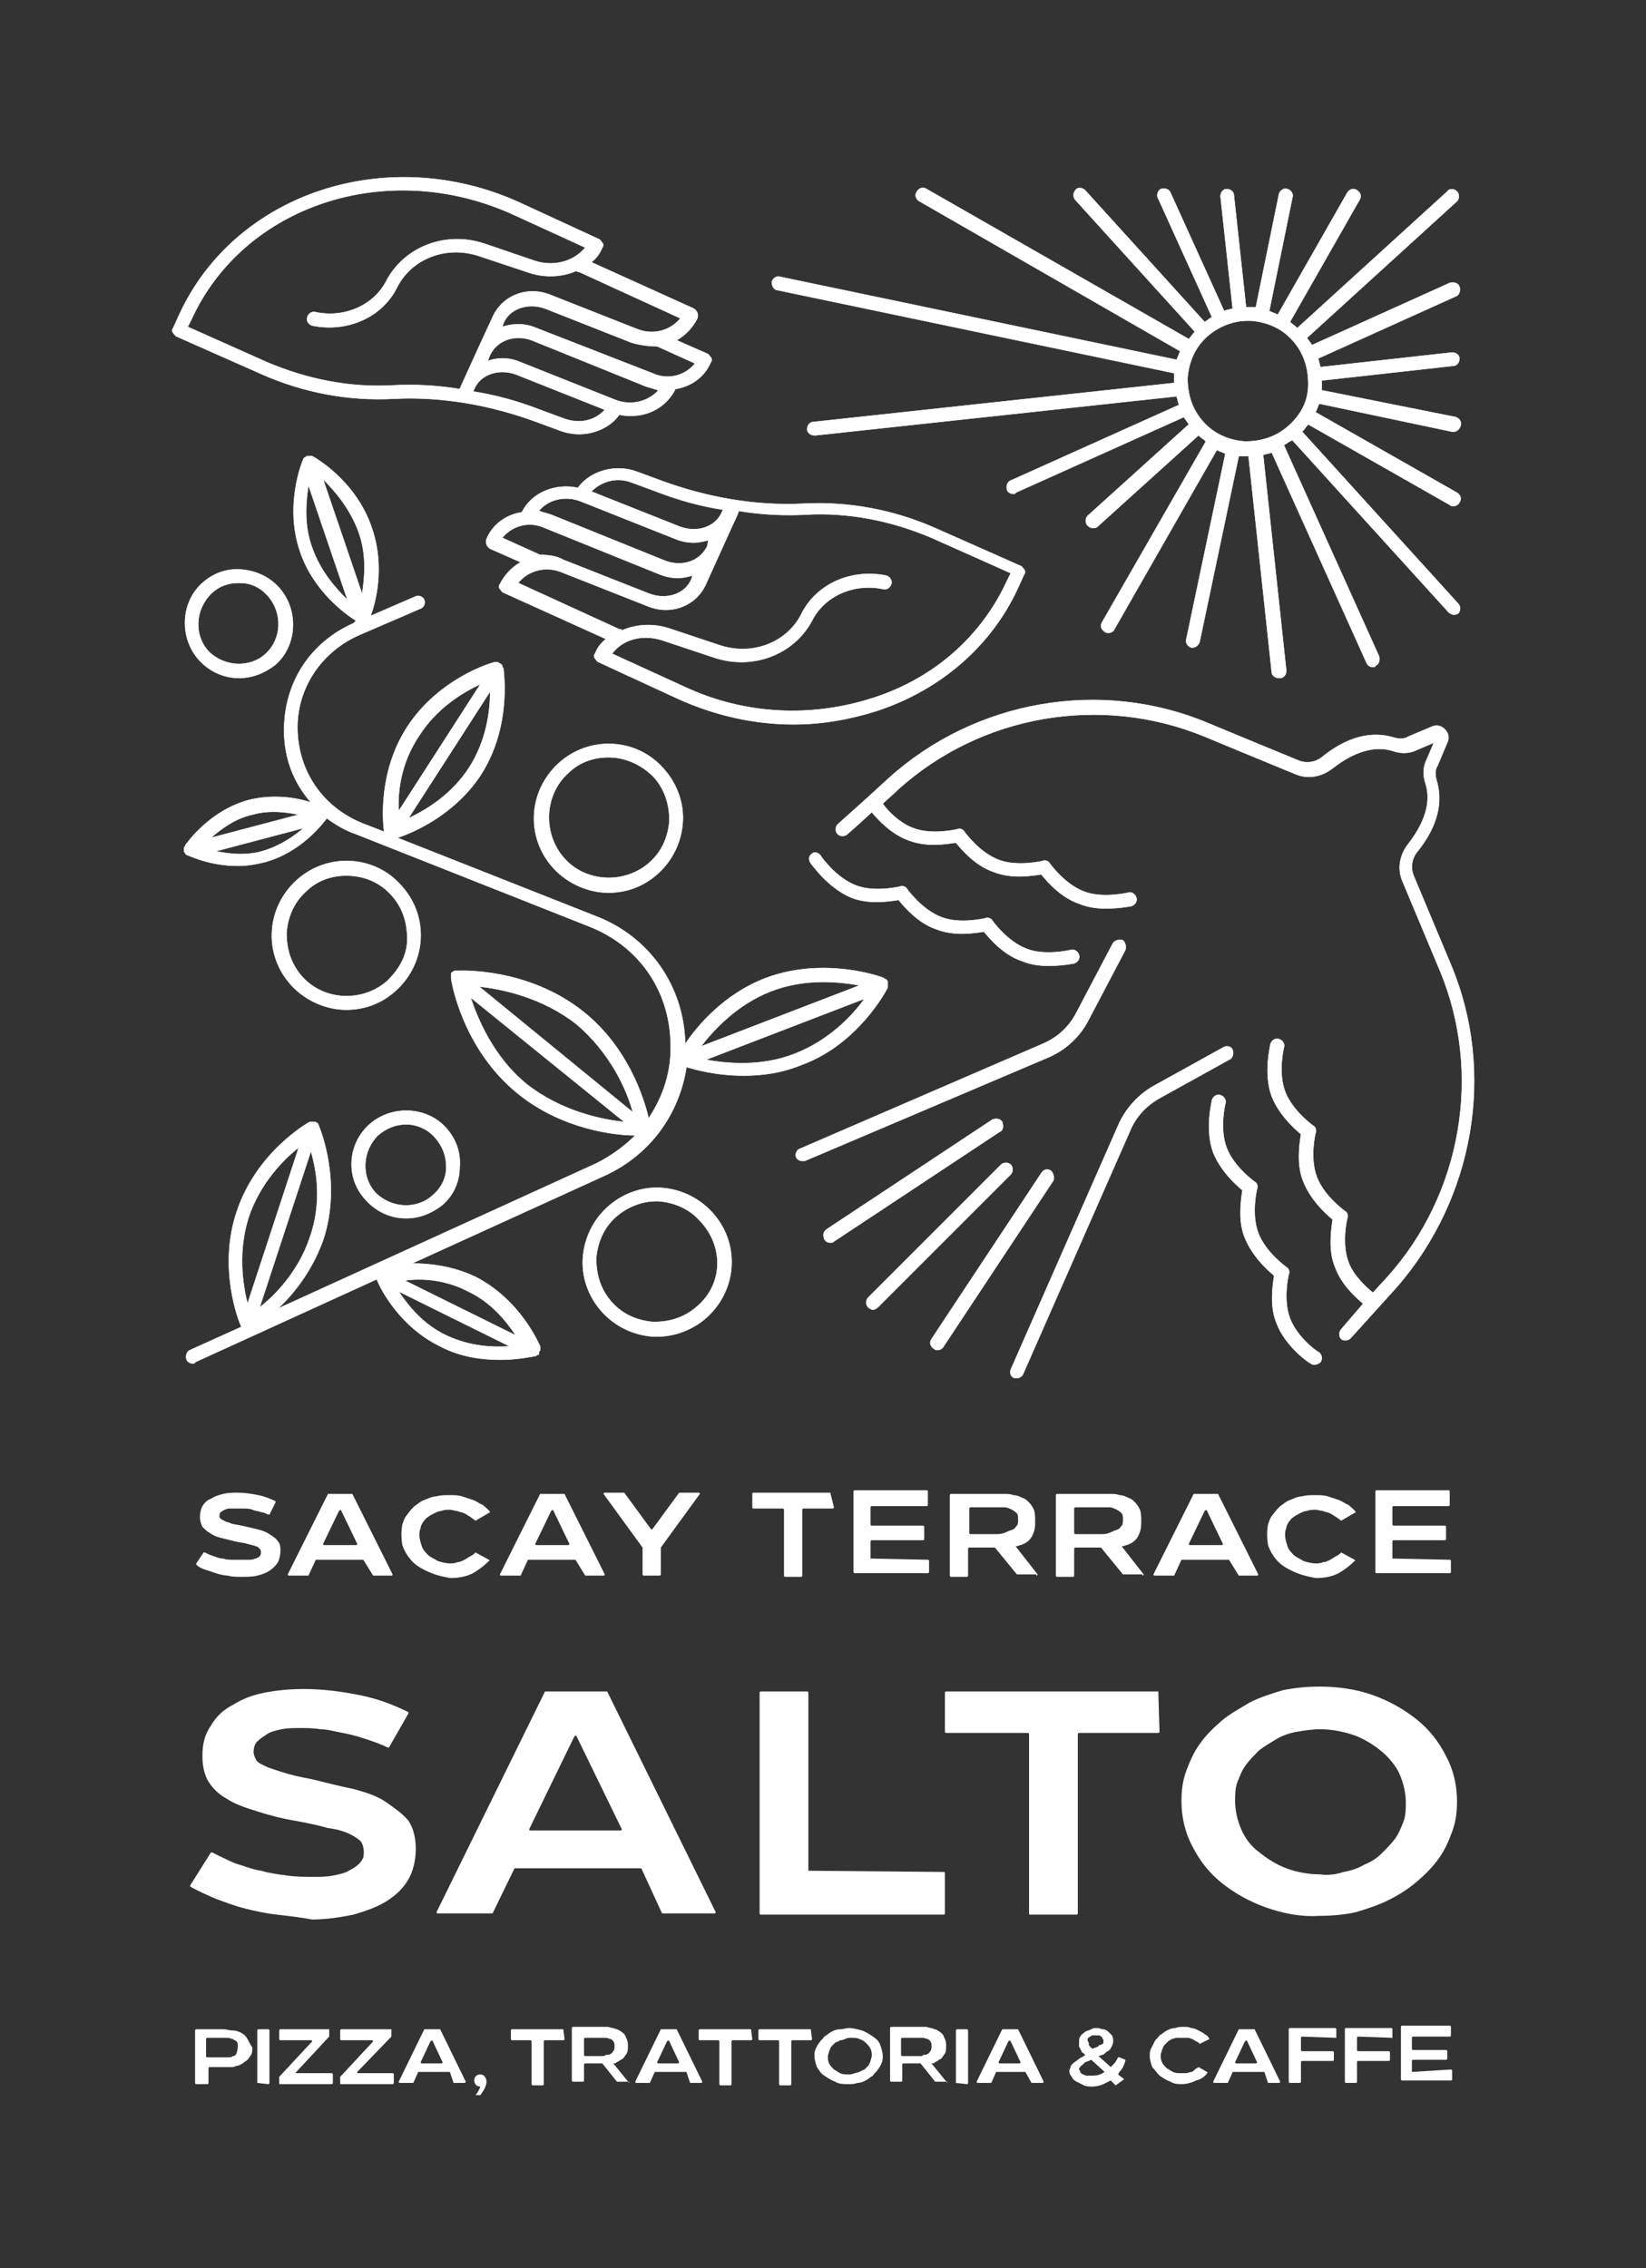 <?xml version="1.0" encoding="utf-8"?>
<!-- Generator: Adobe Illustrator 24.2.0, SVG Export Plug-In . SVG Version: 6.00 Build 0)  -->
<svg version="1.1" id="レイヤー_1" xmlns="http://www.w3.org/2000/svg" xmlns:xlink="http://www.w3.org/1999/xlink" x="0px"
	 y="0px" viewBox="0 0 135 186" style="enable-background:new 0 0 135 186;" xml:space="preserve">
<rect x="0" y="0" width="135" height="186" fill="#333333" stroke="none"/>
<style type="text/css">
	.st0{fill:#FFFFFF;}
	.st1{fill:#FFFFFF;stroke:#FFFFFF;stroke-width:3.500000e-02;stroke-linejoin:round;stroke-miterlimit:10;}
</style>
<g>
	<g>
		<g>
			<g>
				<path class="st0" d="M18.7,129.2c-0.3,0-0.7-0.1-1-0.2c-0.3-0.1-0.6-0.2-0.9-0.3c-0.3-0.1-0.5-0.2-0.7-0.4c0,0,0-0.1,0-0.1
					l0.6-0.9c0,0,0.1,0,0.1,0c0.2,0.1,0.4,0.2,0.7,0.3c0.3,0.1,0.5,0.2,0.8,0.2c0.3,0.1,0.5,0.1,0.8,0.1c0.3,0,0.5,0,0.8,0
					c0.2,0,0.4,0,0.6,0c0.2,0,0.4-0.1,0.5-0.1c0.1-0.1,0.3-0.1,0.3-0.2c0.1-0.1,0.1-0.2,0.1-0.3c0-0.1,0-0.2-0.1-0.3
					c-0.1-0.1-0.2-0.2-0.3-0.2c-0.2-0.1-0.4-0.1-0.7-0.2c-0.3-0.1-0.6-0.1-1-0.2c-0.4-0.1-0.8-0.2-1.2-0.3s-0.6-0.2-0.9-0.4
					c-0.2-0.1-0.4-0.3-0.6-0.5c-0.1-0.2-0.2-0.5-0.2-0.8c0-0.4,0.1-0.7,0.2-0.9c0.2-0.3,0.4-0.5,0.7-0.6c0.3-0.2,0.6-0.3,1-0.4
					c0.4-0.1,0.8-0.1,1.2-0.1c0.6,0,1.2,0.1,1.7,0.2c0.5,0.1,1,0.3,1.4,0.5c0,0,0,0.1,0,0.1l-0.5,1c0,0-0.1,0-0.1,0
					c-0.2-0.1-0.4-0.2-0.6-0.2c-0.2-0.1-0.5-0.1-0.7-0.2c-0.2-0.1-0.5-0.1-0.7-0.1c-0.2,0-0.4,0-0.6,0c-0.2,0-0.4,0-0.6,0
					c-0.2,0-0.3,0.1-0.4,0.1c-0.1,0.1-0.2,0.1-0.3,0.2c-0.1,0.1-0.1,0.2-0.1,0.3c0,0.1,0,0.2,0.1,0.2c0,0.1,0.1,0.1,0.3,0.2
					c0.1,0.1,0.3,0.1,0.5,0.2c0.2,0.1,0.5,0.1,0.9,0.2c0.5,0.1,0.9,0.2,1.3,0.3c0.4,0.1,0.7,0.2,1,0.4c0.3,0.2,0.5,0.3,0.7,0.6
					c0.2,0.2,0.2,0.5,0.2,0.8c0,0.3-0.1,0.7-0.2,0.9c-0.2,0.3-0.4,0.5-0.7,0.7c-0.3,0.2-0.6,0.3-1,0.4c-0.4,0.1-0.8,0.1-1.3,0.1
					C19.4,129.3,19,129.3,18.7,129.2z"/>
				<path class="st0" d="M30.6,129.2h1.5c0.1,0,0.1-0.1,0.1-0.1l-3.3-6.6c0,0,0,0-0.1,0h-1.8c0,0-0.1,0-0.1,0l-3.3,6.6
					c0,0,0,0.1,0.1,0.1h1.5c0,0,0.1,0,0.1,0l0.6-1.3c0,0,0,0,0.1,0h3.7c0,0,0.1,0,0.1,0L30.6,129.2
					C30.6,129.2,30.6,129.2,30.6,129.2z M28,123.9l1.3,2.7c0,0,0,0.1-0.1,0.1h-2.6c-0.1,0-0.1-0.1-0.1-0.1l1.3-2.7
					C27.9,123.8,28,123.8,28,123.9z"/>
				<path class="st0" d="M35.4,129c-0.5-0.2-0.9-0.4-1.3-0.7c-0.5-0.4-0.9-1-1.1-1.6c0,0,0,0,0,0c-0.1-0.6-0.1-1.2,0-1.7
					c0.1-0.3,0.2-0.6,0.4-0.8c0.2-0.3,0.4-0.5,0.6-0.7c0.3-0.2,0.5-0.4,0.8-0.5c0.3-0.1,0.6-0.3,1-0.3c0.3-0.1,0.7-0.1,1.1-0.1
					c0.3,0,0.7,0,1,0.1c0.3,0.1,0.6,0.2,0.9,0.3c0.3,0.1,0.5,0.3,0.8,0.4c0.2,0.2,0.5,0.4,0.6,0.6l-1.2,0.7
					c-0.1-0.1-0.3-0.2-0.4-0.3c-0.2-0.1-0.3-0.2-0.5-0.3c-0.2-0.1-0.4-0.1-0.6-0.2c-0.2,0-0.4-0.1-0.6-0.1c-0.2,0-0.5,0-0.7,0.1
					c-0.2,0-0.4,0.1-0.6,0.2c-0.2,0.1-0.4,0.2-0.5,0.3c-0.2,0.1-0.3,0.3-0.4,0.4c-0.1,0.2-0.2,0.3-0.2,0.5c-0.1,0.2-0.1,0.4-0.1,0.6
					c0,0.3,0.1,0.6,0.2,0.9c0.1,0.3,0.3,0.5,0.5,0.7c0.2,0.2,0.5,0.3,0.8,0.5c0.3,0.1,0.7,0.2,1,0.2c0.2,0,0.4,0,0.6-0.1
					c0.2,0,0.4-0.1,0.6-0.2c0.2-0.1,0.3-0.2,0.5-0.3c0.2-0.1,0.3-0.2,0.4-0.3l1.1,0.6c0,0,0.1,0.1,0,0.1c-0.4,0.4-0.8,0.7-1.3,1
					c-0.6,0.3-1.2,0.4-1.9,0.4C36.4,129.3,35.9,129.2,35.4,129z"/>
				<path class="st0" d="M48,129.2h1.5c0.1,0,0.1-0.1,0.1-0.1l-3.3-6.6c0,0,0,0-0.1,0h-1.8c0,0-0.1,0-0.1,0l-3.3,6.6
					c0,0,0,0.1,0.1,0.1h1.5c0,0,0.1,0,0.1,0l0.6-1.3c0,0,0,0,0.1,0h3.7c0,0,0.1,0,0.1,0L48,129.2C48,129.2,48,129.2,48,129.2z
					 M45.4,123.9l1.3,2.7c0,0,0,0.1-0.1,0.1h-2.6c-0.1,0-0.1-0.1-0.1-0.1l1.3-2.7C45.3,123.8,45.4,123.8,45.4,123.9z"/>
				<path class="st0" d="M57.3,122.4h-1.5c0,0,0,0-0.1,0l-2.2,3c0,0-0.1,0-0.1,0l-2.2-3c0,0,0,0-0.1,0h-1.5c-0.1,0-0.1,0.1-0.1,0.1
					l3.2,4.4c0,0,0,0,0,0v2.2c0,0,0,0.1,0.1,0.1h1.3c0,0,0.1,0,0.1-0.1v-2.2c0,0,0,0,0,0l3.2-4.4C57.4,122.5,57.4,122.4,57.3,122.4z
					"/>
				<path class="st0" d="M68.1,122.4h-6.3c0,0-0.1,0-0.1,0.1v1.1c0,0,0,0.1,0.1,0.1h2.4c0,0,0.1,0,0.1,0.1v5.4c0,0,0,0.1,0.1,0.1
					h1.3c0,0,0.1,0,0.1-0.1v-5.4c0,0,0-0.1,0.1-0.1h2.4c0,0,0.1,0,0.1-0.1L68.1,122.4C68.1,122.5,68.1,122.4,68.1,122.4z"/>
				<path class="st0" d="M71.4,127.8v-1.4c0,0,0-0.1,0.1-0.1h4.2c0,0,0.1,0,0.1-0.1v-1c0,0,0-0.1-0.1-0.1h-4.2c0,0-0.1,0-0.1-0.1
					v-1.4c0,0,0-0.1,0.1-0.1H76c0,0,0.1,0,0.1-0.1v-1.1c0,0,0-0.1-0.1-0.1h-5.9c0,0-0.1,0-0.1,0.1v6.6c0,0,0,0.1,0.1,0.1h6
					c0,0,0.1,0,0.1-0.1V128c0,0,0-0.1-0.1-0.1L71.4,127.8C71.5,127.9,71.4,127.9,71.4,127.8z"/>
				<path class="st0" d="M85,129.2c0.1,0,0.1-0.1,0.1-0.1l-1.8-2.3c0.2,0,0.3-0.1,0.4-0.1c0.3-0.1,0.5-0.2,0.7-0.4
					c0.2-0.2,0.3-0.4,0.4-0.7c0.1-0.3,0.1-0.6,0.1-0.9c0-0.3,0-0.6-0.1-0.9c-0.1-0.2-0.2-0.4-0.4-0.6c-0.2-0.2-0.3-0.3-0.6-0.4
					c-0.2-0.1-0.4-0.2-0.7-0.2c-0.2-0.1-0.5-0.1-0.8-0.1c-0.3,0-0.5,0-0.8,0h-3.5c0,0-0.1,0-0.1,0.1v6.6c0,0,0,0.1,0.1,0.1h1.3
					c0,0,0.1,0,0.1-0.1V127c0,0,0-0.1,0.1-0.1h1.6c0.1,0,0.2,0,0.3,0c0.1,0,0.2,0,0.2,0l1.8,2.2c0,0,0,0,0.1,0H85z M81.7,125.8h-2.1
					c0,0-0.1,0-0.1-0.1v-2c0,0,0-0.1,0.1-0.1h2.1c0.2,0,0.5,0,0.7,0c0.2,0,0.4,0.1,0.6,0.2c0.2,0.1,0.3,0.2,0.4,0.3
					c0.1,0.1,0.1,0.3,0.1,0.5c0,0.2,0,0.4-0.1,0.5c-0.1,0.1-0.2,0.3-0.3,0.3c-0.2,0.1-0.3,0.1-0.5,0.2
					C82.2,125.8,81.9,125.8,81.7,125.8z"/>
				<path class="st0" d="M93.7,129.2c0.1,0,0.1-0.1,0.1-0.1l-1.8-2.3c0.2,0,0.3-0.1,0.4-0.1c0.3-0.1,0.5-0.2,0.7-0.4
					c0.2-0.2,0.3-0.4,0.4-0.7c0.1-0.3,0.1-0.6,0.1-0.9c0-0.3,0-0.6-0.1-0.9c-0.1-0.2-0.2-0.4-0.4-0.6c-0.2-0.2-0.3-0.3-0.6-0.4
					c-0.2-0.1-0.4-0.2-0.7-0.2c-0.2-0.1-0.5-0.1-0.8-0.1c-0.3,0-0.5,0-0.8,0h-3.5c0,0-0.1,0-0.1,0.1v6.6c0,0,0,0.1,0.1,0.1h1.3
					c0,0,0.1,0,0.1-0.1V127c0,0,0-0.1,0.1-0.1h1.6c0.1,0,0.2,0,0.3,0c0.1,0,0.2,0,0.2,0l1.8,2.2c0,0,0,0,0.1,0H93.7z M90.3,125.8
					h-2.1c0,0-0.1,0-0.1-0.1v-2c0,0,0-0.1,0.1-0.1h2.1c0.2,0,0.5,0,0.7,0c0.2,0,0.4,0.1,0.6,0.2c0.2,0.1,0.3,0.2,0.4,0.3
					c0.1,0.1,0.1,0.3,0.1,0.5c0,0.2,0,0.4-0.1,0.5c-0.1,0.1-0.2,0.3-0.3,0.3c-0.2,0.1-0.3,0.1-0.5,0.2
					C90.8,125.8,90.6,125.8,90.3,125.8z"/>
				<path class="st0" d="M101.6,129.2h1.5c0.1,0,0.1-0.1,0.1-0.1l-3.3-6.6c0,0,0,0-0.1,0h-1.8c0,0-0.1,0-0.1,0l-3.3,6.6
					c0,0,0,0.1,0.1,0.1h1.5c0,0,0.1,0,0.1,0l0.6-1.3c0,0,0,0,0.1,0h3.7c0,0,0.1,0,0.1,0L101.6,129.2
					C101.5,129.2,101.5,129.2,101.6,129.2z M99,123.9l1.3,2.7c0,0,0,0.1-0.1,0.1h-2.6c-0.1,0-0.1-0.1-0.1-0.1l1.3-2.7
					C98.9,123.8,99,123.8,99,123.9z"/>
				<path class="st0" d="M106.4,129c-0.5-0.2-0.9-0.4-1.3-0.7c-0.5-0.4-0.9-1-1.1-1.6c0,0,0,0,0,0c-0.1-0.6-0.1-1.2,0-1.7
					c0.1-0.3,0.2-0.6,0.4-0.8c0.2-0.3,0.4-0.5,0.6-0.7c0.3-0.2,0.5-0.4,0.8-0.5c0.3-0.1,0.6-0.3,1-0.3c0.3-0.1,0.7-0.1,1.1-0.1
					c0.3,0,0.7,0,1,0.1c0.3,0.1,0.6,0.2,0.9,0.3c0.3,0.1,0.5,0.3,0.8,0.4c0.2,0.2,0.5,0.4,0.6,0.6l-1.2,0.7
					c-0.1-0.1-0.3-0.2-0.4-0.3c-0.2-0.1-0.3-0.2-0.5-0.3c-0.2-0.1-0.4-0.1-0.6-0.2c-0.2,0-0.4-0.1-0.6-0.1c-0.2,0-0.5,0-0.7,0.1
					c-0.2,0-0.4,0.1-0.6,0.2c-0.2,0.1-0.4,0.2-0.5,0.3c-0.2,0.1-0.3,0.3-0.4,0.4c-0.1,0.2-0.2,0.3-0.2,0.5c-0.1,0.2-0.1,0.4-0.1,0.6
					c0,0.3,0.1,0.6,0.2,0.9c0.1,0.3,0.3,0.5,0.5,0.7c0.2,0.2,0.5,0.3,0.8,0.5c0.3,0.1,0.7,0.2,1,0.2c0.2,0,0.4,0,0.6-0.1
					c0.2,0,0.4-0.1,0.6-0.2c0.2-0.1,0.3-0.2,0.5-0.3c0.2-0.1,0.3-0.2,0.4-0.3l1.1,0.6c0,0,0.1,0.1,0,0.1c-0.4,0.4-0.8,0.7-1.3,1
					c-0.6,0.3-1.2,0.4-1.9,0.4C107.4,129.3,106.9,129.2,106.4,129z"/>
				<path class="st0" d="M114.2,127.8v-1.4c0,0,0-0.1,0.1-0.1h4.2c0,0,0.1,0,0.1-0.1v-1c0,0,0-0.1-0.1-0.1h-4.2c0,0-0.1,0-0.1-0.1
					v-1.4c0,0,0-0.1,0.1-0.1h4.5c0,0,0.1,0,0.1-0.1v-1.1c0,0,0-0.1-0.1-0.1h-5.9c0,0-0.1,0-0.1,0.1v6.6c0,0,0,0.1,0.1,0.1h6
					c0,0,0.1,0,0.1-0.1V128c0,0,0-0.1-0.1-0.1L114.2,127.8C114.2,127.9,114.2,127.9,114.2,127.8z"/>
			</g>
			<g>
				<path class="st0" d="M22.7,157c-0.9-0.1-1.8-0.3-2.6-0.5c-0.8-0.2-1.6-0.5-2.4-0.8c-0.7-0.3-1.4-0.6-2.1-1c0,0,0-0.1,0-0.1
					l1.7-2.7c0,0,0.1,0,0.1,0c0.6,0.3,1.2,0.6,1.9,0.9c0.7,0.2,1.4,0.5,2.1,0.6c0.7,0.2,1.4,0.3,2.2,0.4c0.7,0.1,1.4,0.1,2.1,0.1
					c0.6,0,1.1,0,1.6-0.1c0.5-0.1,1-0.2,1.3-0.4c0.6-0.3,1-0.6,1.2-1.1c0,0,0,0,0,0c0.1-0.5,0-1-0.2-1.3c-0.2-0.2-0.5-0.4-0.9-0.6
					c-0.4-0.2-1-0.4-1.8-0.5c-0.7-0.2-1.6-0.4-2.7-0.6c-1.2-0.2-2.3-0.5-3.2-0.8c-1-0.3-1.8-0.6-2.4-1c-0.7-0.4-1.1-0.8-1.5-1.4
					c-0.3-0.5-0.5-1.2-0.5-2.1c0-1,0.2-1.8,0.7-2.5c0.4-0.7,1-1.3,1.8-1.7c0.8-0.5,1.6-0.8,2.6-1c1-0.2,2.1-0.3,3.2-0.3
					c1.6,0,3.1,0.2,4.6,0.5c1.5,0.3,2.8,0.8,4,1.4c0,0,0,0.1,0,0.1l-1.6,2.8c0,0-0.1,0-0.1,0c-0.6-0.3-1.2-0.5-1.8-0.7
					c-0.6-0.2-1.3-0.4-1.9-0.5c-0.6-0.1-1.2-0.3-1.8-0.3c-0.6-0.1-1.2-0.1-1.7-0.1c-0.5,0-1,0-1.5,0.1c-0.5,0.1-0.9,0.2-1.2,0.4
					c-0.3,0.2-0.6,0.4-0.8,0.6c-0.2,0.2-0.3,0.5-0.3,0.9c0,0.2,0.1,0.4,0.2,0.6c0.1,0.2,0.3,0.3,0.7,0.5s0.8,0.3,1.4,0.5
					c0.6,0.2,1.4,0.4,2.5,0.6c1.2,0.3,2.4,0.6,3.4,0.8c1.1,0.3,2,0.6,2.7,1.1s1.3,0.9,1.8,1.5c0.4,0.6,0.6,1.4,0.6,2.3
					c0,0.9-0.2,1.8-0.6,2.5s-1,1.3-1.8,1.8s-1.7,0.8-2.7,1.1c-1,0.2-2.2,0.4-3.4,0.4C24.5,157.2,23.6,157.1,22.7,157z"/>
				<path class="st0" d="M54.3,156.9h4.3c0.1,0,0.1-0.1,0.1-0.1l-8.9-18.1c0,0,0,0-0.1,0h-4.9c0,0-0.1,0-0.1,0l-8.9,18.1
					c0,0,0,0.1,0.1,0.1h4.4c0,0,0.1,0,0.1,0l1.8-3.7c0,0,0,0,0.1,0h10.2c0,0,0.1,0,0.1,0L54.3,156.9
					C54.2,156.9,54.2,156.9,54.3,156.9z M47.3,142.4L51,150c0,0,0,0.1-0.1,0.1h-7.4c-0.1,0-0.1-0.1-0.1-0.1l3.7-7.6
					C47.2,142.3,47.3,142.3,47.3,142.4z"/>
				<path class="st0" d="M66.3,153.4v-14.6c0,0,0-0.1-0.1-0.1h-3.8c0,0-0.1,0-0.1,0.1v18.1c0,0,0,0.1,0.1,0.1h15c0,0,0.1,0,0.1-0.1
					v-3.3c0,0,0-0.1-0.1-0.1L66.3,153.4C66.3,153.4,66.3,153.4,66.3,153.4z"/>
				<path class="st0" d="M95,138.7H77.6c0,0-0.1,0-0.1,0.1v3.2c0,0,0,0.1,0.1,0.1h6.7c0,0,0.1,0,0.1,0.1v14.7c0,0,0,0.1,0.1,0.1h3.8
					c0,0,0.1,0,0.1-0.1v-14.7c0,0,0-0.1,0.1-0.1H95c0,0,0.1,0,0.1-0.1L95,138.7C95.1,138.7,95.1,138.7,95,138.7z"/>
				<path class="st0" d="M103.8,156.4c-1.4-0.5-2.6-1.2-3.6-2c-1-0.8-1.8-1.8-2.4-3c-0.6-1.1-0.9-2.4-0.9-3.7c0-0.9,0.1-1.7,0.4-2.5
					c0.3-0.8,0.6-1.5,1.1-2.2c0.5-0.7,1.1-1.3,1.8-1.9c0.7-0.6,1.5-1,2.3-1.5c0.8-0.4,1.7-0.7,2.7-1c1-0.2,2-0.3,3-0.3
					c1.5,0,3,0.2,4.4,0.7s2.6,1.2,3.6,2c1,0.8,1.8,1.8,2.4,3c0.6,1.1,0.9,2.4,0.9,3.7c0,0.9-0.1,1.7-0.4,2.5
					c-0.3,0.8-0.6,1.5-1.1,2.2c-0.5,0.7-1.1,1.3-1.8,1.9c-0.7,0.6-1.5,1.1-2.3,1.5c-0.8,0.4-1.7,0.7-2.7,1c-0.9,0.2-1.9,0.3-3,0.3
					C106.7,157.2,105.2,156.9,103.8,156.4z M110.2,153.5c0.6-0.1,1.2-0.3,1.7-0.6c0.5-0.2,1-0.5,1.4-0.9c0.4-0.4,0.8-0.8,1.1-1.2
					c0.3-0.4,0.5-0.9,0.7-1.4c0.2-0.5,0.2-1.1,0.2-1.6c0-0.8-0.2-1.6-0.5-2.3s-0.9-1.4-1.5-1.9c-0.6-0.5-1.4-1-2.2-1.3
					c-0.9-0.3-1.8-0.5-2.8-0.5c-0.7,0-1.3,0.1-1.9,0.2c-0.6,0.1-1.2,0.3-1.7,0.6c-0.5,0.3-1,0.6-1.4,0.9c-0.4,0.4-0.8,0.8-1.1,1.2
					c-0.3,0.4-0.5,0.9-0.7,1.4c-0.2,0.5-0.2,1.1-0.2,1.6c0,0.8,0.2,1.6,0.5,2.3c0.3,0.7,0.8,1.4,1.5,1.9c0.6,0.5,1.4,1,2.2,1.3
					s1.8,0.5,2.8,0.5C108.9,153.8,109.6,153.7,110.2,153.5z"/>
			</g>
			<g>
				<path class="st0" d="M20.3,167.2c-0.1-0.2-0.3-0.4-0.5-0.5c-0.2-0.1-0.4-0.2-0.7-0.2c-0.3,0-0.5-0.1-0.8-0.1h-2.2
					c0,0-0.1,0-0.1,0.1v4.3c0,0,0,0.1,0.1,0.1H17c0,0,0.1,0,0.1-0.1v-1.2c0,0,0-0.1,0.1-0.1h1.2c0.2,0,0.3,0,0.5,0
					c0.2,0,0.3,0,0.5-0.1c0.2,0,0.3-0.1,0.5-0.2c0.1-0.1,0.3-0.2,0.4-0.3c0.1-0.1,0.2-0.3,0.3-0.4c0.1-0.2,0.1-0.4,0.1-0.6
					C20.5,167.6,20.4,167.4,20.3,167.2z M19.4,168.4c-0.1,0.1-0.1,0.2-0.3,0.2c-0.1,0.1-0.2,0.1-0.4,0.1c-0.1,0-0.3,0-0.5,0h-1.2
					c0,0-0.1,0-0.1-0.1v-1.4c0,0,0-0.1,0.1-0.1h1.2c0.2,0,0.3,0,0.5,0c0.1,0,0.3,0.1,0.4,0.1c0.1,0.1,0.2,0.1,0.3,0.2
					c0.1,0.1,0.1,0.2,0.1,0.4C19.5,168.1,19.4,168.3,19.4,168.4z"/>
				<path class="st0" d="M21.1,170.8v-4.3c0,0,0-0.1,0.1-0.1H22c0,0,0.1,0,0.1,0.1v4.3c0,0,0,0.1-0.1,0.1L21.1,170.8
					C21.1,170.8,21.1,170.8,21.1,170.8z"/>
				<path class="st0" d="M24.3,169.9L27,167c0,0,0,0,0,0v-0.6H23c0,0-0.1,0-0.1,0.1v0.7c0,0,0,0.1,0.1,0.1h2.5
					c0.1,0,0.1,0.1,0.1,0.1l-2.7,2.9c0,0,0,0,0,0v0.6h4.3c0,0,0.1,0,0.1-0.1v-0.7c0,0,0-0.1-0.1-0.1h-2.7
					C24.2,170,24.2,170,24.3,169.9z"/>
				<path class="st0" d="M29.3,169.9l2.8-2.9c0,0,0,0,0,0v-0.6H28c0,0-0.1,0-0.1,0.1v0.7c0,0,0,0.1,0.1,0.1h2.5
					c0.1,0,0.1,0.1,0.1,0.1l-2.7,2.9c0,0,0,0,0,0v0.6h4.3c0,0,0.1,0,0.1-0.1v-0.7c0,0,0-0.1-0.1-0.1h-2.7
					C29.3,170,29.3,170,29.3,169.9z"/>
				<path class="st0" d="M37.2,170.8h0.9c0.1,0,0.1-0.1,0.1-0.1l-2.1-4.3c0,0,0,0-0.1,0h-1.1c0,0-0.1,0-0.1,0l-2.1,4.3
					c0,0,0,0.1,0.1,0.1h1c0,0,0.1,0,0.1,0l0.4-0.9c0,0,0,0,0.1,0h2.4c0,0,0.1,0,0.1,0L37.2,170.8C37.1,170.8,37.2,170.8,37.2,170.8z
					 M35.5,167.4l0.8,1.7c0,0,0,0.1-0.1,0.1h-1.6c-0.1,0-0.1-0.1-0.1-0.1l0.8-1.7C35.4,167.3,35.5,167.3,35.5,167.4z"/>
				<path class="st0" d="M46.2,166.4H42c0,0-0.1,0-0.1,0.1v0.7c0,0,0,0.1,0.1,0.1h1.5c0,0,0.1,0,0.1,0.1v3.5c0,0,0,0.1,0.1,0.1h0.8
					c0,0,0.1,0,0.1-0.1v-3.5c0,0,0-0.1,0.1-0.1h1.5c0,0,0.1,0,0.1-0.1L46.2,166.4C46.3,166.4,46.2,166.4,46.2,166.4z"/>
				<path class="st0" d="M51.6,170.8l-1.3-1.6c0.1,0,0.2,0,0.3-0.1c0.2-0.1,0.3-0.2,0.5-0.3c0.1-0.1,0.2-0.3,0.3-0.4
					c0.1-0.2,0.1-0.4,0.1-0.6c0-0.2,0-0.4-0.1-0.6c-0.1-0.2-0.1-0.3-0.2-0.4c-0.1-0.1-0.2-0.2-0.4-0.3c-0.1-0.1-0.3-0.1-0.5-0.2
					c-0.2,0-0.3-0.1-0.5-0.1c-0.2,0-0.3,0-0.5,0H47c0,0-0.1,0-0.1,0.1v4.3c0,0,0,0.1,0.1,0.1h0.8c0,0,0.1,0,0.1-0.1v-1.3
					c0,0,0-0.1,0.1-0.1h1c0.1,0,0.1,0,0.2,0c0.1,0,0.1,0,0.2,0l1.2,1.5c0,0,0,0,0.1,0H51.6z M49.3,168.6H48c0,0-0.1,0-0.1-0.1v-1.3
					c0,0,0-0.1,0.1-0.1h1.3c0.2,0,0.3,0,0.4,0c0.1,0,0.3,0.1,0.4,0.1c0.1,0.1,0.2,0.1,0.2,0.2c0.1,0.1,0.1,0.2,0.1,0.4
					c0,0.1,0,0.3-0.1,0.4c-0.1,0.1-0.1,0.2-0.2,0.2c-0.1,0.1-0.2,0.1-0.4,0.1C49.6,168.6,49.5,168.6,49.3,168.6z"/>
				<path class="st0" d="M56.6,170.8h0.9c0.1,0,0.1-0.1,0.1-0.1l-2.1-4.3c0,0,0,0-0.1,0h-1.1c0,0-0.1,0-0.1,0l-2.1,4.3
					c0,0,0,0.1,0.1,0.1h1c0,0,0.1,0,0.1,0l0.4-0.9c0,0,0,0,0.1,0h2.4c0,0,0.1,0,0.1,0L56.6,170.8C56.6,170.8,56.6,170.8,56.6,170.8z
					 M54.9,167.4l0.8,1.7c0,0,0,0.1-0.1,0.1h-1.6c-0.1,0-0.1-0.1-0.1-0.1l0.8-1.7C54.8,167.3,54.9,167.3,54.9,167.4z"/>
				<path class="st0" d="M61.6,166.4h-4.2c0,0-0.1,0-0.1,0.1v0.7c0,0,0,0.1,0.1,0.1h1.5c0,0,0.1,0,0.1,0.1v3.5c0,0,0,0.1,0.1,0.1
					h0.8c0,0,0.1,0,0.1-0.1v-3.5c0,0,0-0.1,0.1-0.1h1.5c0,0,0.1,0,0.1-0.1L61.6,166.4C61.6,166.4,61.6,166.4,61.6,166.4z"/>
				<path class="st0" d="M66.5,166.4h-4.2c0,0-0.1,0-0.1,0.1v0.7c0,0,0,0.1,0.1,0.1h1.5c0,0,0.1,0,0.1,0.1v3.5c0,0,0,0.1,0.1,0.1
					h0.8c0,0,0.1,0,0.1-0.1v-3.5c0,0,0-0.1,0.1-0.1h1.5c0,0,0.1,0,0.1-0.1L66.5,166.4C66.6,166.4,66.6,166.4,66.5,166.4z"/>
				<path class="st0" d="M68.5,170.7c-0.3-0.1-0.6-0.3-0.9-0.5c-0.3-0.2-0.4-0.4-0.6-0.7c-0.1-0.3-0.2-0.6-0.2-0.9
					c0-0.2,0-0.4,0.1-0.6s0.2-0.4,0.3-0.5c0.1-0.2,0.3-0.3,0.4-0.5c0.2-0.1,0.4-0.3,0.6-0.4c0.2-0.1,0.4-0.2,0.7-0.2
					s0.5-0.1,0.7-0.1c0.4,0,0.7,0.1,1.1,0.2c0.3,0.1,0.6,0.3,0.9,0.5c0.3,0.2,0.5,0.4,0.6,0.7c0.1,0.3,0.2,0.6,0.2,0.9
					c0,0.2,0,0.4-0.1,0.6s-0.2,0.4-0.3,0.5c-0.1,0.2-0.3,0.3-0.4,0.5c-0.2,0.1-0.4,0.3-0.6,0.4c-0.2,0.1-0.4,0.2-0.7,0.2
					c-0.2,0.1-0.5,0.1-0.7,0.1C69.2,170.9,68.8,170.9,68.5,170.7z M70.1,170c0.1,0,0.3-0.1,0.4-0.1c0.1-0.1,0.2-0.1,0.4-0.2
					c0.1-0.1,0.2-0.2,0.3-0.3c0.1-0.1,0.1-0.2,0.2-0.4c0-0.1,0.1-0.3,0.1-0.4c0-0.2,0-0.4-0.1-0.6s-0.2-0.3-0.4-0.5
					s-0.3-0.2-0.5-0.3c-0.2-0.1-0.4-0.1-0.7-0.1c-0.2,0-0.3,0-0.5,0.1s-0.3,0.1-0.4,0.1c-0.1,0.1-0.2,0.1-0.4,0.2
					c-0.1,0.1-0.2,0.2-0.3,0.3c-0.1,0.1-0.1,0.2-0.2,0.4c0,0.1-0.1,0.3-0.1,0.4c0,0.2,0,0.4,0.1,0.6s0.2,0.3,0.4,0.5
					c0.2,0.1,0.3,0.2,0.5,0.3c0.2,0.1,0.4,0.1,0.7,0.1C69.7,170.1,69.9,170.1,70.1,170z"/>
				<path class="st0" d="M77.7,170.8l-1.3-1.6c0.1,0,0.2,0,0.3-0.1c0.2-0.1,0.3-0.2,0.5-0.3c0.1-0.1,0.2-0.3,0.3-0.4
					c0.1-0.2,0.1-0.4,0.1-0.6c0-0.2,0-0.4-0.1-0.6c-0.1-0.2-0.1-0.3-0.2-0.4c-0.1-0.1-0.2-0.2-0.4-0.3c-0.1-0.1-0.3-0.1-0.5-0.2
					c-0.2,0-0.3-0.1-0.5-0.1c-0.2,0-0.3,0-0.5,0h-2.3c0,0-0.1,0-0.1,0.1v4.3c0,0,0,0.1,0.1,0.1h0.8c0,0,0.1,0,0.1-0.1v-1.3
					c0,0,0-0.1,0.1-0.1h1c0.1,0,0.1,0,0.2,0c0.1,0,0.1,0,0.2,0l1.2,1.5c0,0,0,0,0.1,0H77.7z M75.4,168.6H74c0,0-0.1,0-0.1-0.1v-1.3
					c0,0,0-0.1,0.1-0.1h1.3c0.2,0,0.3,0,0.4,0c0.1,0,0.3,0.1,0.4,0.1c0.1,0.1,0.2,0.1,0.2,0.2c0.1,0.1,0.1,0.2,0.1,0.4
					c0,0.1,0,0.3-0.1,0.4c-0.1,0.1-0.1,0.2-0.2,0.2c-0.1,0.1-0.2,0.1-0.4,0.1C75.7,168.6,75.6,168.6,75.4,168.6z"/>
				<path class="st0" d="M78.4,170.8v-4.3c0,0,0-0.1,0.1-0.1h0.8c0,0,0.1,0,0.1,0.1v4.3c0,0,0,0.1-0.1,0.1L78.4,170.8
					C78.4,170.8,78.4,170.8,78.4,170.8z"/>
				<path class="st0" d="M84.6,170.8h0.9c0.1,0,0.1-0.1,0.1-0.1l-2.1-4.3c0,0,0,0-0.1,0h-1.1c0,0-0.1,0-0.1,0l-2.1,4.3
					c0,0,0,0.1,0.1,0.1h1c0,0,0.1,0,0.1,0l0.4-0.9c0,0,0,0,0.1,0H84c0,0,0.1,0,0.1,0L84.6,170.8C84.5,170.8,84.5,170.8,84.6,170.8z
					 M82.9,167.4l0.8,1.7c0,0,0,0.1-0.1,0.1H82c-0.1,0-0.1-0.1-0.1-0.1l0.8-1.7C82.8,167.3,82.8,167.3,82.9,167.4z"/>
				<path class="st0" d="M91.9,169.8c0.2-0.2,0.3-0.5,0.4-0.8c0,0,0-0.1,0-0.1l-0.5-0.2c0,0-0.1,0-0.1,0c-0.1,0.2-0.2,0.4-0.4,0.6
					c-0.1,0.1-0.1,0.1-0.2,0.2l-1-0.9l0.3-0.1c0.1,0,0.2-0.1,0.3-0.2c0.1-0.1,0.2-0.1,0.3-0.2c0.1-0.1,0.1-0.2,0.2-0.3
					c0-0.1,0.1-0.2,0.1-0.4c0-0.2,0-0.3-0.1-0.5c-0.1-0.1-0.2-0.2-0.3-0.3c-0.1-0.1-0.3-0.2-0.4-0.2c-0.2,0-0.3-0.1-0.5-0.1
					c-0.2,0-0.4,0-0.5,0.1c-0.2,0.1-0.3,0.1-0.5,0.2c-0.1,0.1-0.3,0.2-0.4,0.4c-0.1,0.1-0.1,0.3-0.1,0.5c0,0.1,0,0.2,0,0.3
					c0,0.1,0.1,0.1,0.1,0.2c0,0.1,0.1,0.1,0.1,0.2c0,0.1,0.1,0.1,0.2,0.2l0.1,0.1l-0.1,0.1c-0.2,0.1-0.4,0.2-0.5,0.3
					c-0.1,0.1-0.3,0.2-0.4,0.3c-0.1,0.1-0.2,0.2-0.2,0.3c0,0.1-0.1,0.2-0.1,0.3c0,0.2,0.1,0.4,0.2,0.5c0.1,0.2,0.2,0.3,0.4,0.4
					c0.2,0.1,0.4,0.2,0.6,0.3c0.2,0.1,0.5,0.1,0.7,0.1c0.3,0,0.7-0.1,0.9-0.2c0.2-0.1,0.4-0.2,0.6-0.3l0.4,0.4l0.7-0.5l-0.5-0.4
					C91.8,169.9,91.8,169.9,91.9,169.8z M89.2,167.2c0-0.1,0.1-0.1,0.2-0.2c0.1,0,0.1-0.1,0.2-0.1c0.1,0,0.2,0,0.3,0
					c0.1,0,0.2,0,0.2,0c0.1,0,0.1,0,0.2,0.1c0.1,0,0.1,0.1,0.1,0.1c0,0.1,0.1,0.1,0.1,0.2c0,0.1,0,0.1,0,0.2c0,0.1-0.1,0.1-0.1,0.1
					c0,0-0.1,0.1-0.2,0.1c-0.1,0-0.1,0-0.1,0.1l-0.5,0.2l-0.1-0.1c-0.1,0-0.1-0.1-0.1-0.1c0,0-0.1-0.1-0.1-0.1c0,0,0-0.1,0-0.1
					c0,0,0-0.1,0-0.1C89.2,167.4,89.2,167.3,89.2,167.2z M90.2,170.1c-0.2,0.1-0.4,0.1-0.7,0.1c-0.1,0-0.3,0-0.4,0
					c-0.1,0-0.2-0.1-0.3-0.1c-0.1-0.1-0.2-0.1-0.2-0.2c0-0.1-0.1-0.2-0.1-0.2c0-0.1,0-0.1,0.1-0.2c0-0.1,0.1-0.1,0.2-0.2
					c0.1-0.1,0.1-0.1,0.2-0.2c0.1,0,0.2-0.1,0.3-0.1l0.2-0.1l1.1,1C90.4,170,90.3,170.1,90.2,170.1z"/>
				<path class="st0" d="M96,170.7c-0.3-0.1-0.6-0.3-0.9-0.5c-0.2-0.2-0.4-0.5-0.6-0.7c-0.1-0.3-0.2-0.6-0.2-0.9
					c0-0.2,0-0.4,0.1-0.6s0.2-0.4,0.3-0.6c0.1-0.2,0.3-0.3,0.4-0.5c0.2-0.1,0.4-0.3,0.6-0.4c0.2-0.1,0.4-0.2,0.7-0.2
					c0.2-0.1,0.5-0.1,0.7-0.1c0.2,0,0.4,0,0.6,0.1c0.2,0,0.4,0.1,0.6,0.2c0.2,0.1,0.4,0.2,0.5,0.3c0.2,0.1,0.3,0.2,0.4,0.4l-0.8,0.4
					c-0.1-0.1-0.2-0.2-0.3-0.2c-0.1-0.1-0.2-0.1-0.3-0.2c-0.1,0-0.2-0.1-0.4-0.1c-0.1,0-0.3,0-0.4,0c-0.2,0-0.3,0-0.5,0
					c-0.1,0-0.3,0.1-0.4,0.1c-0.1,0.1-0.2,0.1-0.3,0.2s-0.2,0.2-0.3,0.3c-0.1,0.1-0.1,0.2-0.2,0.4c0,0.1-0.1,0.3-0.1,0.4
					c0,0.2,0,0.4,0.1,0.6s0.2,0.3,0.4,0.5c0.2,0.1,0.3,0.2,0.5,0.3c0.2,0.1,0.4,0.1,0.7,0.1c0.1,0,0.3,0,0.4,0
					c0.1,0,0.3-0.1,0.4-0.1c0.1,0,0.2-0.1,0.3-0.2c0.1-0.1,0.2-0.1,0.3-0.2l0.7,0.4c0,0,0.1,0.1,0,0.1c-0.2,0.3-0.5,0.5-0.9,0.6
					c-0.4,0.2-0.8,0.3-1.2,0.3C96.7,170.9,96.3,170.9,96,170.7z"/>
				<path class="st0" d="M104,170.8h0.9c0.1,0,0.1-0.1,0.1-0.1l-2.1-4.3c0,0,0,0-0.1,0h-1.1c0,0-0.1,0-0.1,0l-2.1,4.3
					c0,0,0,0.1,0.1,0.1h1c0,0,0.1,0,0.1,0l0.4-0.9c0,0,0,0,0.1,0h2.4c0,0,0.1,0,0.1,0L104,170.8C104,170.8,104,170.8,104,170.8z
					 M102.3,167.4l0.8,1.7c0,0,0,0.1-0.1,0.1h-1.6c-0.1,0-0.1-0.1-0.1-0.1l0.8-1.7C102.2,167.3,102.3,167.3,102.3,167.4z"/>
				<path class="st0" d="M109.6,167.1v-0.7c0,0,0-0.1-0.1-0.1h-3.7c0,0-0.1,0-0.1,0.1v4.3c0,0,0,0.1,0.1,0.1h0.8c0,0,0.1,0,0.1-0.1
					v-1.6c0,0,0-0.1,0.1-0.1h2.5c0,0,0.1,0,0.1-0.1v-0.6c0,0,0-0.1-0.1-0.1h-2.5c0,0-0.1,0-0.1-0.1v-1c0,0,0-0.1,0.1-0.1
					L109.6,167.1C109.6,167.2,109.6,167.2,109.6,167.1z"/>
				<path class="st0" d="M114.2,167.1v-0.7c0,0,0-0.1-0.1-0.1h-3.7c0,0-0.1,0-0.1,0.1v4.3c0,0,0,0.1,0.1,0.1h0.8c0,0,0.1,0,0.1-0.1
					v-1.6c0,0,0-0.1,0.1-0.1h2.5c0,0,0.1,0,0.1-0.1v-0.6c0,0,0-0.1-0.1-0.1h-2.5c0,0-0.1,0-0.1-0.1v-1c0,0,0-0.1,0.1-0.1
					L114.2,167.1C114.1,167.2,114.2,167.2,114.2,167.1z"/>
				<path class="st0" d="M115.8,169.9V169c0,0,0-0.1,0.1-0.1h2.7c0,0,0.1,0,0.1-0.1v-0.6c0,0,0-0.1-0.1-0.1h-2.7c0,0-0.1,0-0.1-0.1
					v-0.9c0,0,0-0.1,0.1-0.1h3c0,0,0.1,0,0.1-0.1v-0.7c0,0,0-0.1-0.1-0.1h-3.9c0,0-0.1,0-0.1,0.1v4.3c0,0,0,0.1,0.1,0.1h4
					c0,0,0.1,0,0.1-0.1v-0.7c0,0,0-0.1-0.1-0.1L115.8,169.9C115.8,170,115.8,170,115.8,169.9z"/>
				<g>
					<path class="st0" d="M39.4,170.1c0.3,0,0.5,0.3,0.5,0.6c0,0.4-0.3,0.8-0.5,1.1h-0.4c0.1-0.1,0.3-0.4,0.4-0.7h0
						c-0.3,0-0.5-0.2-0.5-0.5C38.9,170.3,39.1,170.1,39.4,170.1z"/>
				</g>
			</g>
		</g>
		<g>
			<path class="st1" d="M101.1,86.1c-0.1-0.3-0.5-0.4-0.8-0.2L94.7,89c-1.3,0.7-2.4,1.9-3,3.3l-8.8,20c-0.1,0.3,0,0.6,0.3,0.7
				c0.1,0,0.2,0,0.2,0c0.2,0,0.4-0.1,0.5-0.3l8.8-20c0.5-1.2,1.4-2.1,2.5-2.7l5.6-3.1C101.1,86.8,101.2,86.4,101.1,86.1z"/>
			<path class="st1" d="M89.3,83.6l3-5.7c0.1-0.3,0-0.6-0.2-0.8c-0.3-0.1-0.6,0-0.8,0.2l-3,5.7c-0.6,1.2-1.6,2.1-2.8,2.6l-19.9,8.6
				c-0.3,0.1-0.4,0.5-0.3,0.7c0.1,0.2,0.3,0.3,0.5,0.3c0.1,0,0.2,0,0.2,0L86,86.7C87.4,86.1,88.6,85,89.3,83.6z"/>
			<path class="st1" d="M82.9,95.5c-0.2-0.2-0.6-0.2-0.8,0l-10.9,10.9c-0.2,0.2-0.2,0.6,0,0.8c0.1,0.1,0.3,0.2,0.4,0.2
				s0.3-0.1,0.4-0.2l10.9-10.9C83.1,96.1,83.1,95.7,82.9,95.5z"/>
			<path class="st1" d="M86.2,96c-0.3-0.2-0.6-0.1-0.8,0.2l-9,13.6c-0.2,0.3-0.1,0.6,0.2,0.8c0.1,0.1,0.2,0.1,0.3,0.1
				c0.2,0,0.4-0.1,0.5-0.3l9-13.6C86.5,96.6,86.4,96.2,86.2,96z"/>
			<path class="st1" d="M82.2,92c-0.2-0.3-0.5-0.3-0.8-0.2l-13.6,9c-0.3,0.2-0.3,0.5-0.2,0.8c0.1,0.2,0.3,0.3,0.5,0.3
				c0.1,0,0.2,0,0.3-0.1l13.6-9C82.3,92.7,82.3,92.3,82.2,92z"/>
			<path class="st1" d="M66.6,70c-0.3,0.2-0.3,0.5-0.1,0.8c0.1,0.1,1.4,2,3.3,2.8c1.5,0.6,3.2,0.3,3.9,0.2c0.5,0.6,1.6,1.9,3.1,2.4
				c1.5,0.6,3.2,0.3,3.9,0.2c0.5,0.6,1.6,1.9,3.1,2.4c0.7,0.3,1.5,0.4,2.2,0.4c1.1,0,2.1-0.2,2.1-0.2c0.3-0.1,0.5-0.4,0.4-0.7
				c-0.1-0.3-0.4-0.5-0.7-0.4c0,0-2.1,0.5-3.6-0.1c-1.6-0.6-2.8-2.3-2.8-2.3c-0.1-0.2-0.4-0.3-0.6-0.2c0,0-2.1,0.5-3.6-0.1
				c-1.6-0.6-2.8-2.3-2.8-2.3c-0.1-0.2-0.4-0.3-0.6-0.2c0,0-2.1,0.5-3.6-0.1c-1.6-0.6-2.8-2.3-2.8-2.3C67.2,69.9,66.8,69.8,66.6,70z
				"/>
			<path class="st1" d="M105.8,108.1c-0.6-1.6-0.1-3.6-0.1-3.6c0.1-0.2,0-0.5-0.2-0.6c0,0-1.7-1.2-2.3-2.8c-0.6-1.6-0.1-3.6-0.1-3.6
				c0.1-0.2,0-0.5-0.2-0.6c0,0-1.7-1.2-2.3-2.8c-0.6-1.6-0.1-3.6-0.1-3.6c0.1-0.3-0.1-0.6-0.4-0.7c-0.3-0.1-0.6,0.1-0.7,0.4
				c0,0.1-0.6,2.4,0.1,4.3c0.6,1.5,1.8,2.6,2.4,3.1c-0.1,0.7-0.4,2.5,0.2,3.9c0.6,1.5,1.8,2.6,2.4,3.1c-0.1,0.7-0.4,2.5,0.2,3.9
				c0.7,1.9,2.7,3.3,2.8,3.3c0.1,0.1,0.2,0.1,0.3,0.1c0.2,0,0.4-0.1,0.5-0.2c0.2-0.3,0.1-0.6-0.1-0.8
				C108.1,110.9,106.4,109.7,105.8,108.1z"/>
			<path class="st1" d="M119,79.1l-3.1-7.4c-0.2-0.6-0.1-1.3,0.3-1.8c1.7-2.1,2.2-4.1,1.6-6c-0.1-0.4-0.1-0.8,0.1-1.1l0.8-1.9
				c0.2-0.4,0.1-0.8-0.2-1.1c-0.3-0.3-0.7-0.4-1.1-0.2l-1.9,0.8c-0.3,0.2-0.7,0.2-1.1,0.1c-1.9-0.6-3.9-0.1-6,1.6
				c-0.5,0.4-1.2,0.5-1.8,0.3c-2.2-0.9-6.3-2.6-7.5-3.1c-8.8-3.7-19.1-1.9-26.2,4.5c-2.6,2.4-4,3.6-4.2,3.8c-0.2,0.2-0.2,0.6,0,0.8
				c0.2,0.2,0.6,0.2,0.8,0c0.1-0.1,0.6-0.5,2-1.8c0.5,0.6,1.6,1.8,3,2.3c1.5,0.6,3.2,0.3,3.9,0.2c0.5,0.6,1.6,1.9,3.1,2.4
				c1.5,0.6,3.2,0.3,3.9,0.2c0.5,0.6,1.6,1.9,3.1,2.4c0.7,0.3,1.5,0.4,2.2,0.4c1.1,0,2.1-0.2,2.1-0.2c0.3-0.1,0.5-0.4,0.4-0.7
				c-0.1-0.3-0.4-0.5-0.7-0.4c0,0-2.1,0.5-3.6-0.1c-1.6-0.6-2.8-2.3-2.8-2.3c-0.1-0.2-0.4-0.3-0.6-0.2c0,0-2.1,0.5-3.6-0.1
				c-1.6-0.6-2.8-2.3-2.8-2.3c-0.1-0.2-0.4-0.3-0.6-0.2c0,0-2.1,0.5-3.6-0.1c-1.1-0.4-2.1-1.4-2.5-2c0.4-0.4,0.8-0.7,1.3-1.2
				c6.8-6.1,16.6-7.8,25.1-4.3c1.2,0.5,5.3,2.2,7.5,3.1c1,0.4,2.1,0.2,3-0.5c1.8-1.4,3.5-1.9,5-1.4c0.6,0.2,1.3,0.2,1.9-0.1l1.4-0.6
				l-0.6,1.4c-0.3,0.6-0.3,1.3-0.1,1.9c0.5,1.5,0,3.2-1.4,5c-0.7,0.9-0.9,2-0.5,3l3.1,7.4c3.5,8.4,1.8,18.3-4.3,25.1l-1.2,1.3
				c-0.5-0.4-1.6-1.4-2-2.5c-0.6-1.6-0.1-3.6-0.1-3.6c0.1-0.2,0-0.5-0.2-0.6c0,0-1.7-1.2-2.3-2.8c-0.6-1.6-0.1-3.6-0.1-3.6
				c0.1-0.2,0-0.5-0.2-0.6c0,0-1.7-1.2-2.3-2.8c-0.6-1.6-0.1-3.6-0.1-3.6c0.1-0.3-0.1-0.6-0.4-0.7c-0.3-0.1-0.6,0.1-0.7,0.4
				c0,0.1-0.6,2.4,0.1,4.3c0.6,1.5,1.8,2.6,2.4,3.1c-0.1,0.7-0.4,2.5,0.2,3.9c0.6,1.5,1.8,2.6,2.4,3.1c-0.1,0.7-0.4,2.5,0.2,3.9
				c0.5,1.4,1.6,2.4,2.3,3l-1.8,2.1c-0.2,0.2-0.2,0.6,0,0.8c0.1,0.1,0.2,0.1,0.4,0.1c0.2,0,0.3-0.1,0.4-0.2l3.8-4.2
				C120.9,98.2,122.7,87.9,119,79.1z"/>
			<path class="st1" d="M63.8,23.8l32.5,6.8c0,0.1,0,0.3,0,0.4c0,0.1,0,0.3,0,0.4l-29.6,3.2c-0.3,0-0.5,0.3-0.5,0.6
				c0,0.3,0.3,0.5,0.6,0.5c0,0,0,0,0.1,0l29.6-3.2c0.1,0.3,0.1,0.5,0.2,0.7l-13.8,6.2c-0.3,0.1-0.4,0.5-0.3,0.8
				c0.1,0.2,0.3,0.3,0.5,0.3c0.1,0,0.2,0,0.2-0.1l13.8-6.2c0.1,0.2,0.3,0.4,0.4,0.6l-8.3,7.5c-0.2,0.2-0.2,0.6,0,0.8
				c0.1,0.1,0.3,0.2,0.4,0.2c0.1,0,0.3,0,0.4-0.1l8.3-7.5c0.2,0.2,0.4,0.3,0.6,0.5L90.4,51c-0.2,0.3-0.1,0.6,0.2,0.8
				c0.1,0.1,0.2,0.1,0.3,0.1c0.2,0,0.4-0.1,0.5-0.3l8.4-14.7c0.2,0.1,0.5,0.2,0.7,0.3l-3.2,15.2c-0.1,0.3,0.1,0.6,0.4,0.7
				c0,0,0.1,0,0.1,0c0.3,0,0.5-0.2,0.6-0.5l3.2-15.2c0.2,0,0.5,0,0.7,0c0,0,0.1,0,0.1,0l1.9,17.7c0,0.3,0.3,0.5,0.6,0.5
				c0,0,0,0,0.1,0c0.3,0,0.5-0.3,0.5-0.6l-1.9-17.7c0.3-0.1,0.5-0.1,0.7-0.2l7.8,17.3c0.1,0.2,0.3,0.3,0.5,0.3c0.1,0,0.2,0,0.2-0.1
				c0.3-0.1,0.4-0.5,0.3-0.8l-7.8-17.3c0.2-0.1,0.4-0.3,0.7-0.4l12.8,14.1c0.1,0.1,0.3,0.2,0.4,0.2c0.1,0,0.3,0,0.4-0.1
				c0.2-0.2,0.2-0.6,0-0.8l-12.8-14.1c0.2-0.2,0.3-0.4,0.5-0.6l11.6,6.6c0.1,0.1,0.2,0.1,0.3,0.1c0.2,0,0.4-0.1,0.5-0.3
				c0.2-0.3,0.1-0.6-0.2-0.8l-11.6-6.6c0.1-0.2,0.2-0.5,0.3-0.7l10.9,2.3c0,0,0.1,0,0.1,0c0.3,0,0.5-0.2,0.6-0.5
				c0.1-0.3-0.1-0.6-0.4-0.7L108.4,32c0-0.1,0-0.3,0-0.4c0-0.1,0-0.3,0-0.4l10.8-1.2c0.3,0,0.5-0.3,0.5-0.6c0-0.3-0.3-0.5-0.6-0.5
				l-10.8,1.2c-0.1-0.3-0.1-0.5-0.2-0.7l11.3-5.1c0.3-0.1,0.4-0.5,0.3-0.8c-0.1-0.3-0.5-0.4-0.8-0.3l-11.3,5.1
				c-0.1-0.2-0.3-0.4-0.4-0.6l12.3-11.2c0.2-0.2,0.2-0.6,0-0.8c-0.2-0.2-0.6-0.3-0.8,0l-12.3,11.2c-0.2-0.2-0.4-0.3-0.6-0.5l5.7-10
				c0.2-0.3,0.1-0.6-0.2-0.8c-0.3-0.2-0.6-0.1-0.8,0.2l-5.7,10c-0.2-0.1-0.5-0.2-0.7-0.3l1.9-9.3c0.1-0.3-0.1-0.6-0.4-0.7
				c-0.3-0.1-0.6,0.1-0.7,0.4l-1.9,9.3c-0.1,0-0.3,0-0.4,0c-0.1,0-0.3,0-0.4,0l-1-9.2c0-0.3-0.3-0.5-0.6-0.5c-0.3,0-0.5,0.3-0.5,0.6
				l1,9.2c-0.3,0.1-0.5,0.1-0.7,0.2L96,15.8c-0.1-0.3-0.5-0.4-0.8-0.3C95,15.6,94.8,16,95,16.3l4.4,9.7c-0.2,0.1-0.4,0.3-0.6,0.4
				l-9.8-10.8c-0.2-0.2-0.6-0.3-0.8,0c-0.2,0.2-0.2,0.6,0,0.8l9.8,10.8c-0.2,0.2-0.3,0.4-0.5,0.6L76,15.5c-0.3-0.2-0.6-0.1-0.8,0.2
				c-0.2,0.3-0.1,0.6,0.2,0.8l21.4,12.3c-0.1,0.2-0.2,0.5-0.3,0.7L64,22.7c-0.3-0.1-0.6,0.1-0.7,0.4C63.3,23.5,63.5,23.8,63.8,23.8z
				 M102.6,26.3c1.3,0.1,2.5,0.6,3.4,1.6c0.9,1,1.3,2.2,1.3,3.6s-0.6,2.5-1.6,3.4c-1,0.9-2.2,1.3-3.6,1.3c-1.3-0.1-2.5-0.6-3.4-1.6
				c-0.9-1-1.3-2.2-1.3-3.6c0.1-1.3,0.6-2.5,1.6-3.4c0.9-0.8,2.1-1.3,3.3-1.3C102.4,26.3,102.5,26.3,102.6,26.3z"/>
			<path class="st1" d="M72.8,81C72.8,81,72.8,81,72.8,81c0-0.1,0-0.1,0-0.2c0,0,0,0,0-0.1c0-0.1,0-0.2,0-0.2c0-0.1-0.1-0.1-0.1-0.2
				c0,0,0,0-0.1,0c0,0-0.1-0.1-0.1-0.1c0,0,0,0,0,0c-0.2-0.1-4.9-1.8-9.7,0c-3.4,1.3-5.6,3.9-6.6,5.4c-0.1-4.7-2.9-8.8-7.4-10.5
				l-16.2-6.4c1.2-0.4,4.6-1.8,6.8-5.1c2.6-4,1.9-8.5,1.9-8.7c0,0,0,0,0,0c0-0.1,0-0.1-0.1-0.2c0,0,0,0,0-0.1c0-0.1-0.1-0.1-0.2-0.2
				c-0.1,0-0.1-0.1-0.2-0.1c0,0-0.1,0-0.1,0c-0.1,0-0.1,0-0.1,0c0,0,0,0,0,0c-0.2,0-4.6,1.3-7.2,5.3c-2.4,3.7-2,7.8-1.9,8.6
				l-1.8-0.7c-3.2-1.3-5.2-4.2-5.3-7.6c-0.1-3.4,1.9-6.4,5-7.8l5.1-2.2c0.3-0.1,0.4-0.5,0.3-0.7c-0.1-0.3-0.5-0.4-0.7-0.3l-3.7,1.6
				c0.4-1.1,1.2-4,0.1-7.2c-1.3-3.9-4.7-5.8-4.9-5.9c0,0,0,0,0,0c0,0-0.1,0-0.1,0c0,0,0,0-0.1,0c-0.1,0-0.2,0-0.2,0
				c-0.1,0-0.1,0.1-0.2,0.1c0,0,0,0,0,0c0,0-0.1,0.1-0.1,0.1c0,0,0,0,0,0c-0.1,0.2-1.6,3.8-0.3,7.6c1.1,3.3,3.8,5.2,4.6,5.7L29,51.1
				c-3.6,1.6-5.7,4.9-5.7,8.8c0,2.3,0.8,4.3,2.2,5.9c-1.2-0.4-3.1-0.7-5.1-0.2c-3.3,0.9-5.1,3.6-5.2,3.7c0,0,0,0,0,0
				c0,0,0,0.1-0.1,0.2c0,0,0,0,0,0.1c0,0.1,0,0.2,0,0.2c0,0.1,0.1,0.1,0.1,0.2c0,0,0,0,0,0c0,0,0.1,0.1,0.1,0.1c0,0,0,0,0,0
				c0.1,0,1.8,0.9,4.2,0.9c0.7,0,1.4-0.1,2.2-0.3c3-0.8,4.8-3.2,5.1-3.6c0.7,0.5,1.5,1,2.4,1.3l19.2,7.6c4,1.6,6.5,5.2,6.6,9.5
				c0.1,2.3-0.6,4.4-1.8,6.2c-0.4-1.7-1.7-5.8-5.3-8.7c-4.6-3.7-10.2-3.4-10.4-3.4c0,0,0,0,0,0c-0.1,0-0.1,0-0.2,0c0,0,0,0,0,0
				c-0.1,0-0.1,0.1-0.2,0.1c-0.1,0.1-0.1,0.1-0.1,0.2c0,0,0,0,0,0.1c0,0.1,0,0.1,0,0.2c0,0,0,0,0,0c0,0.2,0.9,5.8,5.5,9.5
				c3.6,2.9,7.9,3.4,9.6,3.4c-0.9,0.9-2,1.7-3.2,2.3l-26.1,11.9c1.3-1.2,2.8-3.1,3.7-5.6c1.6-4.8-0.3-9.3-0.4-9.5c0,0,0,0,0,0
				c0-0.1-0.1-0.1-0.1-0.1c0,0,0,0,0,0c-0.1-0.1-0.1-0.1-0.2-0.1c-0.1,0-0.2,0-0.2,0c0,0,0,0-0.1,0c-0.1,0-0.1,0-0.1,0c0,0,0,0,0,0
				c-0.2,0.1-4.4,2.5-6,7.4c-1.5,4.5,0.1,8.8,0.4,9.4l-4.2,1.9c-0.3,0.1-0.4,0.5-0.3,0.8c0.1,0.2,0.3,0.3,0.5,0.3
				c0.1,0,0.2,0,0.2-0.1l14.9-6.8c0.3,0.8,1.9,3.9,5.2,5.5c1.7,0.9,3.5,1.1,4.9,1.1c1.6,0,2.8-0.3,2.9-0.3c0,0,0,0,0,0
				c0.1,0,0.1-0.1,0.2-0.1c0,0,0,0,0,0c0.1,0,0.1-0.1,0.1-0.2c0-0.1,0.1-0.1,0.1-0.2c0,0,0,0,0-0.1c0-0.1,0-0.1,0-0.2c0,0,0,0,0,0
				c-0.1-0.2-1.6-3.8-5.3-5.7c-1.9-0.9-3.8-1.1-5.2-1.1l15.8-7.2c3.7-1.7,6.1-5,6.7-8.9c0.7,0.2,2.4,0.7,4.7,0.7
				c1.5,0,3.1-0.2,4.8-0.9C70.4,85.6,72.7,81.2,72.8,81z M29.4,43.6c0.7,1.9,0.5,3.8,0.3,5.1l-3.2-9.4
				C27.5,40.3,28.7,41.7,29.4,43.6z M25.6,44.9c-0.7-1.9-0.5-3.8-0.3-5.1l3.2,9.4C27.6,48.3,26.3,46.9,25.6,44.9z M20.7,66.8
				c1.4-0.4,2.8-0.2,3.8,0l-7.2,1.9C18.1,68,19.3,67.1,20.7,66.8z M21.5,69.8c-1.4,0.4-2.8,0.2-3.8,0l7.2-1.9
				C24.1,68.6,22.9,69.4,21.5,69.8z M38.5,62.9c-1.4,2.2-3.5,3.5-5,4.2l6.7-10.4C40.2,58.3,39.9,60.7,38.5,62.9z M34.4,60.3
				c1.4-2.2,3.5-3.5,5-4.2l-6.7,10.4C32.6,64.9,32.9,62.5,34.4,60.3z M25.4,101.5c-0.9,2.7-2.8,4.7-4.1,5.7l4.2-12.8
				C26,96.1,26.4,98.7,25.4,101.5z M20.4,99.8c0.9-2.7,2.8-4.7,4.1-5.7l-4.2,12.8C19.9,105.3,19.5,102.6,20.4,99.8z M36.6,109.5
				c-1.9-0.9-3.1-2.4-3.9-3.6l9.1,4.5C40.4,110.5,38.5,110.4,36.6,109.5z M38.4,105.9c1.9,0.9,3.1,2.4,3.9,3.6l-9.1-4.5
				C34.5,104.8,36.5,104.9,38.4,105.9z M51.9,91.2L39.3,80.9c1.9,0.2,5.2,0.9,8,3.1C50,86.3,51.4,89.3,51.9,91.2z M38.6,81.8
				L51.2,92c-1.9-0.2-5.2-0.9-8-3.1C40.5,86.7,39.2,83.6,38.6,81.8z M63.2,81.3c2.8-1.1,5.6-0.8,7.3-0.5l-13,5
				C58.5,84.5,60.4,82.4,63.2,81.3z M57.9,86.9l13-5c-1,1.4-2.9,3.4-5.7,4.5C62.4,87.5,59.6,87.2,57.9,86.9z"/>
			<path class="st1" d="M24.3,72.2c-2.5,2.3-2.7,6.1-0.4,8.6c1.2,1.3,2.9,2,4.5,2c1.5,0,2.9-0.5,4.1-1.6c2.5-2.3,2.7-6.1,0.4-8.6
				C30.7,70.1,26.8,69.9,24.3,72.2z M31.8,80.4c-2,1.8-5.2,1.7-7-0.3c-0.9-1-1.3-2.2-1.3-3.6c0.1-1.3,0.6-2.5,1.6-3.4
				c0.9-0.9,2.1-1.3,3.3-1.3c1.4,0,2.7,0.5,3.7,1.6c0.9,1,1.3,2.2,1.3,3.6S32.7,79.5,31.8,80.4z"/>
			<path class="st1" d="M30,98.4c0.9,1,2.1,1.5,3.3,1.5c1.1,0,2.1-0.4,3-1.1c0.9-0.8,1.4-1.9,1.4-3.1c0.1-1.2-0.3-2.3-1.1-3.2
				c-1.6-1.8-4.5-1.9-6.3-0.3C28.5,93.8,28.3,96.6,30,98.4z M33.3,92.2c0.9,0,1.8,0.4,2.4,1.1c0.6,0.7,0.9,1.5,0.9,2.4
				c0,0.9-0.4,1.7-1.1,2.3c-1.3,1.2-3.4,1.1-4.7-0.2c-1.2-1.3-1.1-3.4,0.2-4.7C31.7,92.5,32.5,92.2,33.3,92.2z"/>
			<path class="st1" d="M54.2,97.4c-1.6-0.1-3.2,0.5-4.4,1.6c-1.2,1.1-1.9,2.6-2,4.2c-0.1,1.6,0.5,3.2,1.6,4.4
				c1.1,1.2,2.6,1.9,4.2,2c0.1,0,0.2,0,0.3,0c1.5,0,3-0.6,4.1-1.6c2.5-2.3,2.7-6.1,0.4-8.6C57.3,98.2,55.8,97.5,54.2,97.4z
				 M57.2,107.1c-1,0.9-2.2,1.3-3.6,1.3c-1.3-0.1-2.5-0.6-3.4-1.6s-1.3-2.2-1.3-3.6c0.1-1.3,0.6-2.5,1.6-3.4
				c0.9-0.8,2.1-1.3,3.3-1.3c0.1,0,0.2,0,0.2,0c1.3,0.1,2.5,0.6,3.4,1.6C59.4,102.2,59.3,105.3,57.2,107.1z"/>
			<path class="st1" d="M45.8,62.6c-2.5,2.3-2.7,6.1-0.4,8.6c1.2,1.3,2.9,2,4.5,2c1.5,0,2.9-0.5,4.1-1.6c1.2-1.1,1.9-2.6,2-4.2
				c0.1-1.6-0.5-3.2-1.6-4.4C52.2,60.5,48.3,60.3,45.8,62.6z M53.6,63.7c0.9,1,1.3,2.2,1.3,3.6c-0.1,1.3-0.6,2.5-1.6,3.4
				c-2,1.8-5.2,1.7-7-0.3c-1.8-2-1.7-5.2,0.3-7c0.9-0.9,2.1-1.3,3.3-1.3C51.3,62.1,52.6,62.7,53.6,63.7z"/>
			<path class="st1" d="M19.8,46.7c-1.2-0.1-2.3,0.3-3.2,1.1c-1.8,1.6-1.9,4.5-0.3,6.3c0.9,1,2.1,1.5,3.3,1.5c1.1,0,2.1-0.4,3-1.1
				c1.8-1.6,1.9-4.5,0.3-6.3C22.1,47.3,21,46.8,19.8,46.7z M21.8,53.6c-1.3,1.2-3.4,1.1-4.7-0.2c-1.2-1.3-1.1-3.4,0.2-4.7
				c0.6-0.6,1.4-0.9,2.2-0.9c0.1,0,0.1,0,0.2,0c0.9,0,1.7,0.4,2.3,1.1C23.2,50.3,23.1,52.4,21.8,53.6z"/>
			<path class="st1" d="M83.5,48.2l0.5-1.1c0.1-0.1,0.1-0.3,0-0.4c-0.1-0.1-0.2-0.3-0.3-0.3l-7-3.1c-3.4-1.5-7.1-2.2-10.8-2
				c-3.9,0.2-7.9-0.5-11.7-1.9l-1.9-0.7c-1.8-0.7-3.9-0.1-4.9,1.3c-1.9-0.4-3.8,0.4-4.6,2c-1.3,0.2-2.4,1-2.9,2.2
				c-0.1,0.3,0,0.6,0.3,0.8l2.5,1.1c-0.7,0.4-1.3,1-1.7,1.8c-0.1,0.1-0.1,0.3,0,0.4c0.1,0.1,0.2,0.3,0.3,0.3l8.4,3.8
				c-0.4,0.3-0.7,0.7-0.9,1.2c-0.1,0.1-0.1,0.3,0,0.4c0.1,0.1,0.2,0.3,0.3,0.3l6.5,3c3.1,1.4,6.3,2.1,9.5,2.1c2.3,0,4.6-0.4,6.8-1.1
				C77.1,56.6,81.3,53,83.5,48.2z M51.9,39.6l1.9,0.7c1.8,0.7,3.6,1.2,5.5,1.5L59.2,42c-0.5,1.2-2,1.7-3.4,1.2l-7.3-2.9
				C49.4,39.4,50.7,39.1,51.9,39.6z M47.6,41.1l7.8,3.1c0.5,0.2,1,0.3,1.5,0.3c0.4,0,0.8-0.1,1.2-0.2L58,44.8
				c-0.6,1.2-2,1.7-3.4,1.2l-9.4-3.8c-0.3-0.1-0.7-0.2-1-0.3C44.9,41,46.3,40.6,47.6,41.1z M44.3,45.5l-3.1-1.4
				c0.8-1,2.2-1.4,3.5-0.8l9.4,3.8c0.5,0.2,1,0.3,1.5,0.3c0.4,0,0.8-0.1,1.2-0.2l-0.1,0.3c-0.5,1.2-2,1.7-3.4,1.2l-7.1-2.8
				C45.7,45.6,45,45.5,44.3,45.5C44.4,45.5,44.3,45.5,44.3,45.5z M56.1,56.3l-5.9-2.7c0.9-1.2,2.5-1.6,4.1-1.1l4.2,1.4
				c3.2,1.1,6.6-0.2,8.1-3c1-2,3.4-3.1,5.8-2.6c0.3,0.1,0.6-0.1,0.7-0.4c0.1-0.3-0.1-0.6-0.4-0.7c-2.9-0.6-5.8,0.7-7,3.2
				c-1.2,2.3-4,3.4-6.7,2.5l-4.2-1.4c-1.3-0.4-2.7-0.3-3.8,0.2c0-0.1-0.1-0.1-0.2-0.1l-8.3-3.8c0.8-1,2.2-1.4,3.5-0.9l7.1,2.8
				c1.9,0.8,4,0,4.8-1.8l1.9-4.2c0,0,0,0,0,0l0.6-1.3c0,0,0,0,0,0l0.2-0.5c1.8,0.3,3.7,0.4,5.5,0.3c3.5-0.2,7,0.5,10.3,1.9l6.5,2.9
				l-0.3,0.6c-2.1,4.6-6,8-10.9,9.6C66.5,58.9,61,58.6,56.1,56.3z"/>
			<path class="st1" d="M32.3,32.7c3.9-0.2,7.9,0.5,11.7,1.9l1.9,0.7c0.5,0.2,1.1,0.3,1.6,0.3c1.3,0,2.6-0.6,3.3-1.6
				c0.3,0.1,0.7,0.1,1,0.1c1.5,0,2.9-0.8,3.6-2.2c1.3-0.2,2.4-1,2.9-2.2c0.1-0.1,0.1-0.3,0-0.4c-0.1-0.1-0.2-0.3-0.3-0.3l-2.5-1.1
				c0.7-0.4,1.3-1,1.7-1.8c0.1-0.3,0-0.6-0.3-0.8l-8.4-3.8c0.4-0.3,0.7-0.7,0.9-1.2c0.1-0.1,0.1-0.3,0-0.4c-0.1-0.1-0.2-0.3-0.3-0.3
				l-6.5-3c-10.8-4.9-23.3-0.8-27.9,9.2l-0.5,1.1c-0.1,0.1-0.1,0.3,0,0.4c0.1,0.1,0.2,0.3,0.3,0.3l7,3.1
				C24.9,32.2,28.6,32.9,32.3,32.7z M46.2,34.3l-1.9-0.7c-1.8-0.7-3.6-1.2-5.5-1.5l0.1-0.2c0.5-1.2,2-1.7,3.4-1.2l7.3,2.9
				C48.8,34.5,47.5,34.8,46.2,34.3z M50.5,32.8l-7.8-3.1c-0.9-0.4-1.9-0.4-2.7-0.1l0.2-0.5c0.6-1.2,2-1.7,3.4-1.2l9.4,3.8
				c0.3,0.1,0.7,0.2,1,0.3C53.2,32.9,51.8,33.3,50.5,32.8z M53.9,28.4l3.1,1.4c-0.8,1-2.2,1.4-3.5,0.8L44,26.9
				c-0.9-0.4-1.9-0.4-2.8-0.1l0.1-0.3c0.5-1.2,2-1.7,3.4-1.2l7.1,2.8C52.5,28.3,53.2,28.4,53.9,28.4C53.8,28.4,53.8,28.4,53.9,28.4z
				 M15.7,26.2c4.3-9.4,16.1-13.3,26.4-8.6l5.9,2.7c-0.9,1.1-2.5,1.6-4.1,1.1L39.8,20c-3.2-1.1-6.6,0.2-8.1,3c-1,2-3.4,3.1-5.8,2.6
				c-0.3-0.1-0.6,0.1-0.7,0.4c-0.1,0.3,0.1,0.6,0.4,0.7c2.9,0.6,5.8-0.7,7-3.2c1.2-2.3,4-3.4,6.7-2.5l4.2,1.4
				c1.3,0.4,2.7,0.3,3.8-0.2c0,0.1,0.1,0.1,0.2,0.1l8.3,3.8c-0.8,1-2.2,1.4-3.5,0.9l-7.1-2.8c-1.9-0.8-4,0-4.8,1.8l-1.2,2.6
				c0,0,0,0,0,0l-1.5,3.3c-1.8-0.3-3.7-0.4-5.5-0.3c-3.5,0.2-7-0.5-10.3-1.9l-6.5-2.9L15.7,26.2z"/>
		</g>
	</g>
</g>
</svg>
